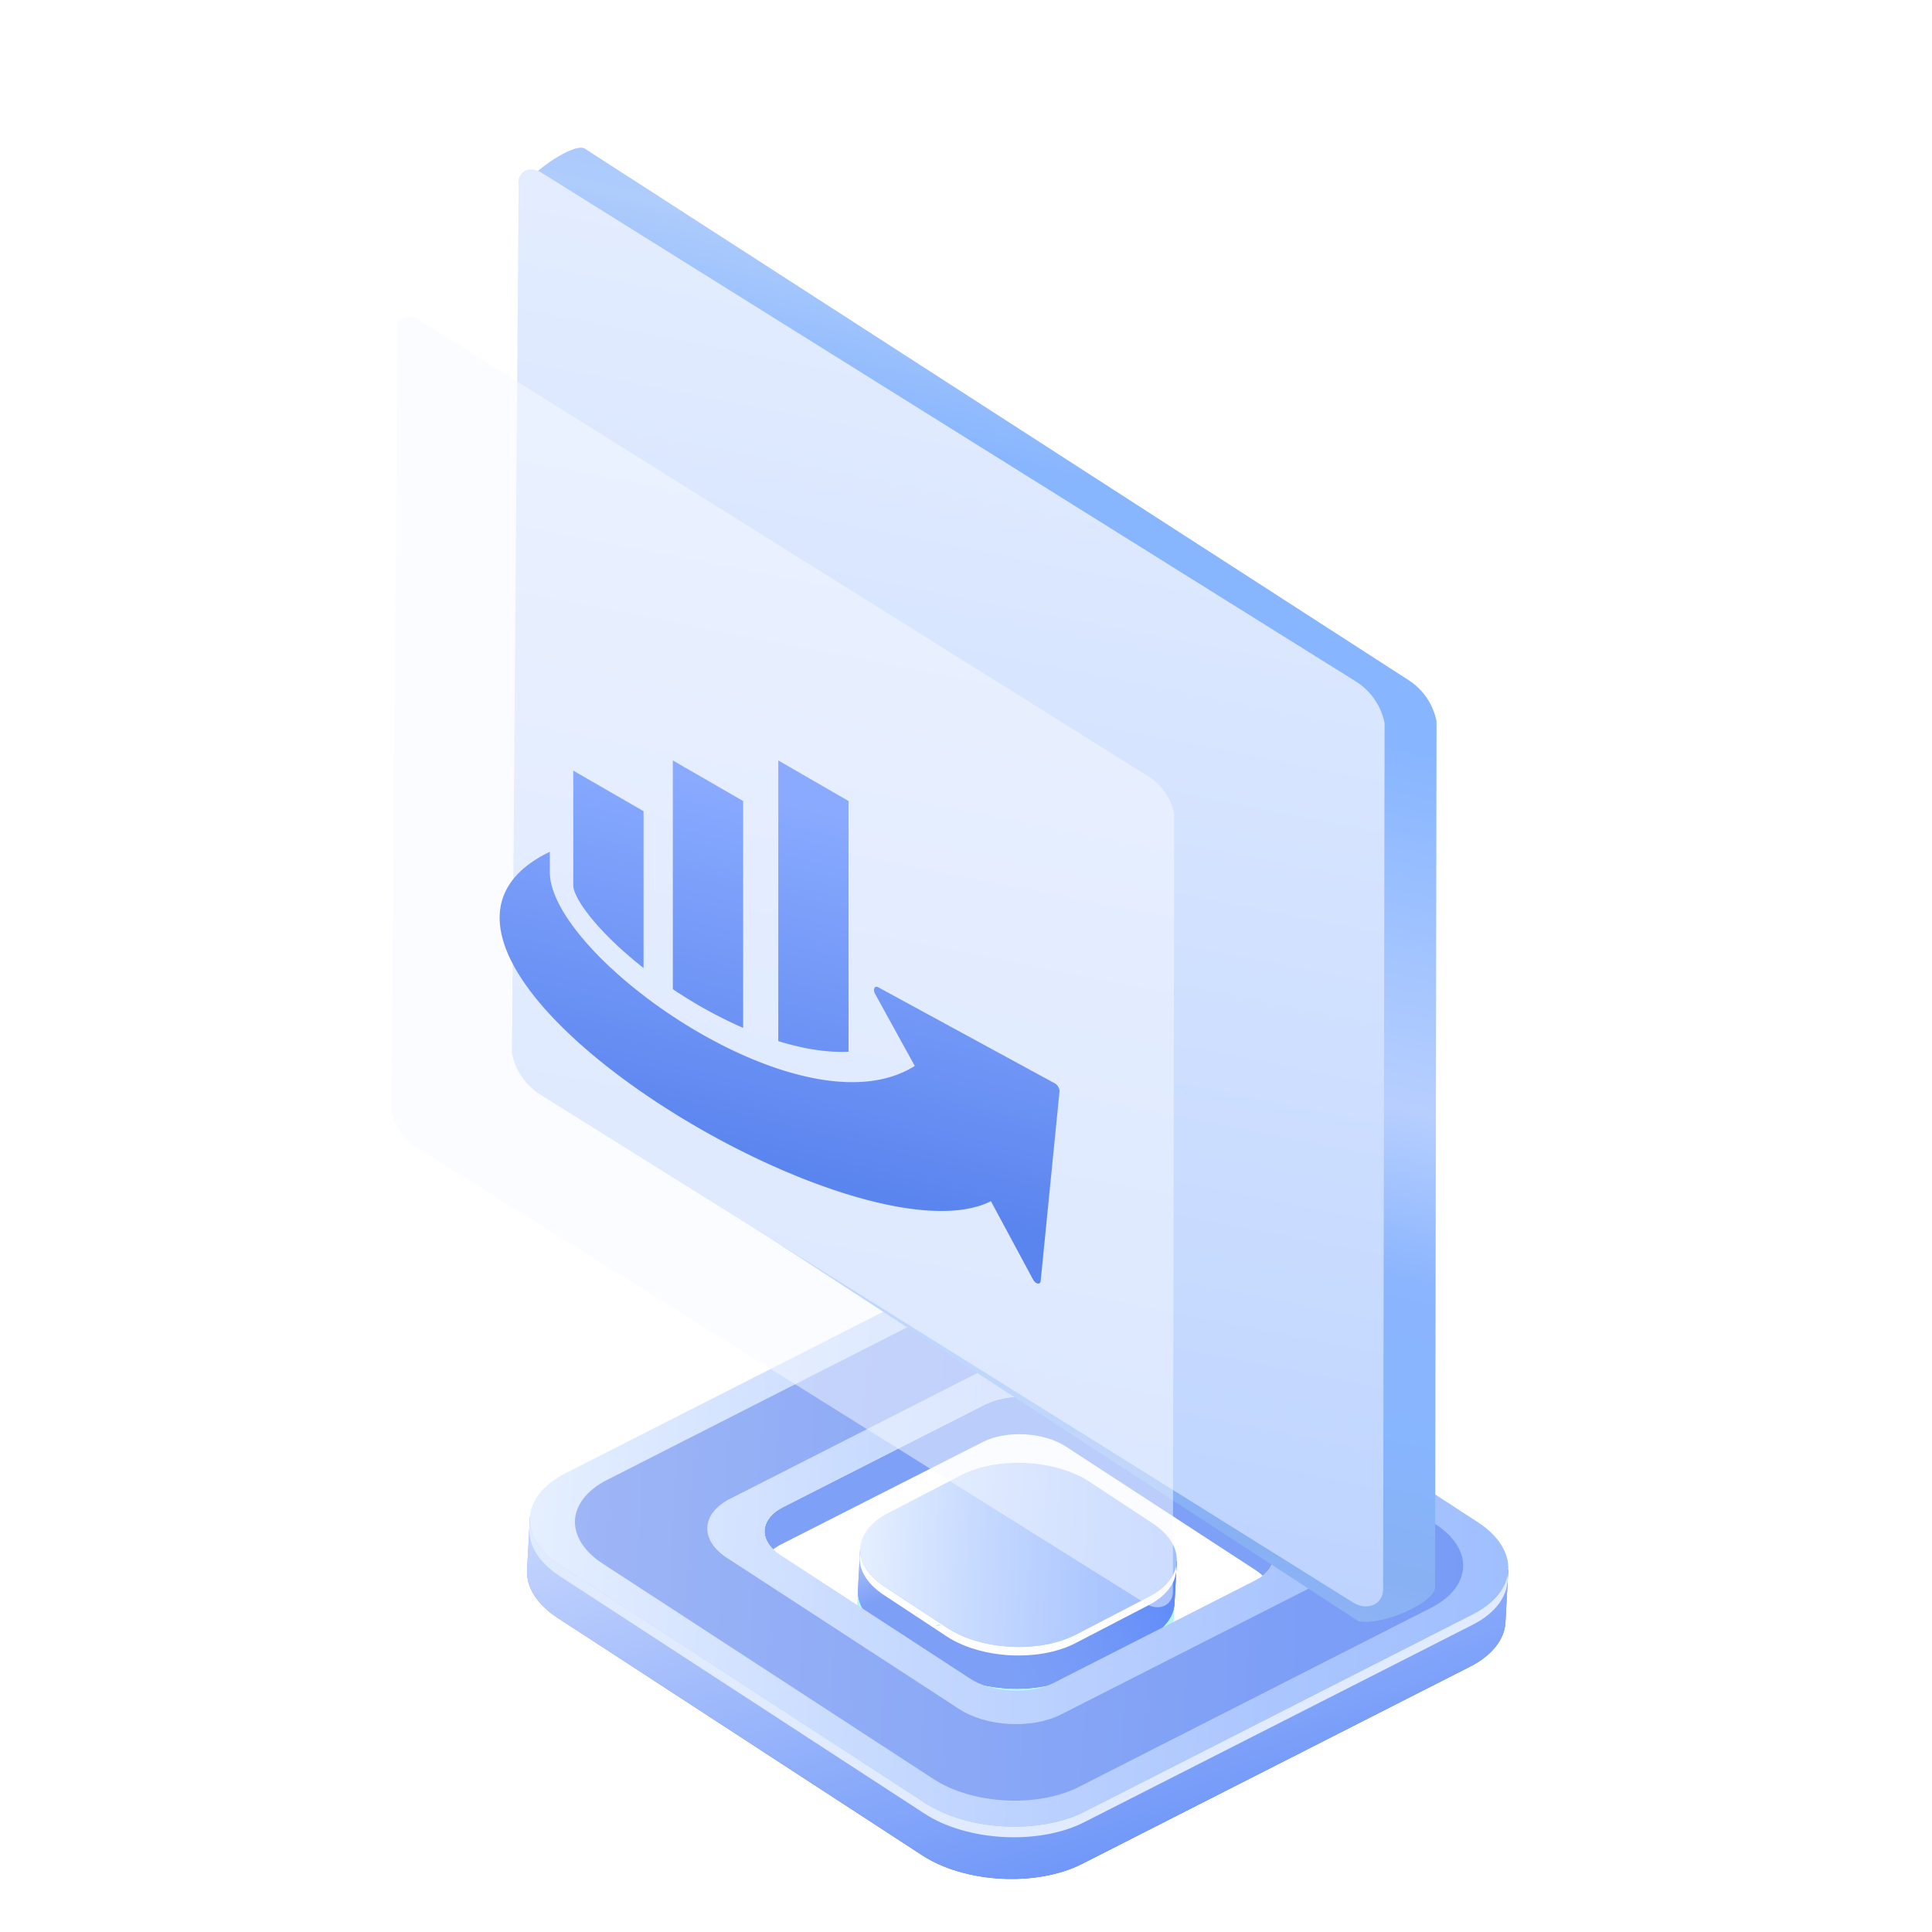 <svg xmlns="http://www.w3.org/2000/svg" width="232" height="232" fill="none"><path fill="#42E8E0" d="m140.839 196.251.225-4.209-2.322.914c1.117-5.123-7.043 6.276-9.374 6.472l1.81-.638-11.36.174-7.765.61.867-.439c-3.014-1.609-4.499-4.998-6.008-8.1l-2.509 1.322-1.357-1.761-.225 4.209c-.086 1.607.888 3.272 2.942 4.61l7.535 4.961c4.105 2.672 11.003 3.041 15.37.822l8.755-4.546c2.168-1.095 3.291-2.614 3.409-4.195.008-.069.012-.14.012-.21l-.005.004Z" opacity=".4"/><path fill="url(#a)" d="m141.045 192.396.262-4.899-2.2-1.383c-.847 3.837-5.538 6.144-9.373 6.471l1.81-.638-11.538 3.486-7.588-2.702.867-.439c-3.014-1.609-4.499-4.997-6.008-8.1l-2.515 1.351-1.469.344-.27 5.05c-.086 1.608.888 3.272 2.942 4.611l7.535 4.957c4.105 2.676 11.003 3.045 15.37.822l8.755-4.546c2.168-1.092 3.291-2.61 3.409-4.191.008-.07.012-.14.011-.21v.016Z"/><path fill="url(#b)" d="m141.045 192.396.262-4.899-2.2-1.383c-.847 3.837-5.538 6.144-9.373 6.471l1.81-.638-11.538 3.486-7.588-2.702.867-.439c-3.014-1.609-4.499-4.997-6.008-8.1l-2.515 1.351-1.469.344-.27 5.05c-.086 1.608.888 3.272 2.942 4.611l7.535 4.957c4.105 2.676 11.003 3.045 15.37.822l8.755-4.546c2.168-1.092 3.291-2.61 3.409-4.191.008-.07.012-.14.011-.21v.016Z"/><path fill="url(#c)" d="m129.735 192.593 1.81-.638-10.041 3.034-.416 7.782c2.78.149 5.597-.317 7.783-1.428l8.756-4.546c2.167-1.091 3.29-2.61 3.409-4.191.007-.069.011-.14.011-.21l.262-4.899-2.008-1.264-.219-.012c-.911 3.78-5.55 6.048-9.347 6.372Z"/><path fill="url(#d)" d="m113.768 195.5-7.534-4.961c-4.109-2.676-3.896-6.658.475-8.88l8.756-4.547c4.366-2.223 11.265-1.854 15.369.822l7.535 4.962c4.104 2.676 3.892 6.657-.475 8.88l-8.756 4.546c-4.366 2.219-11.265 1.85-15.37-.822Z"/><path fill="#fff" d="m137.894 191.776-8.756 4.546c-4.366 2.219-11.264 1.85-15.369-.822l-7.535-4.961c-1.834-1.196-2.811-2.653-2.932-4.095-.343 1.759.607 3.637 2.878 5.118l7.534 4.961c4.105 2.672 11.003 3.041 15.37.822l8.755-4.546c2.416-1.23 3.561-2.997 3.403-4.786-.274 1.424-1.401 2.782-3.348 3.763Z"/><path fill="#42E8E0" d="m112.285 195.26.719-.058-.282-.163-.437.221Zm17.834-.313-.038-.002-.48.172c.181-.026.356-.084.518-.17Zm8.911-6.307c.021-.139.028-.279.022-.419-.007.129-.044.27-.081.415l.059.004Z" opacity=".4"/><path fill="url(#e)" d="m180.79 194.639.327-6.111-2.747-1.725c-1.058 4.793-6.914 7.649-11.704 8.081l-33.401 17.208-14.402 4.349-43.842-25.694 1.076-.55c-3.757-2.007-5.615-6.239-7.496-10.109l-3.134 1.665-1.832.408-.34 6.368c-.108 2.008 1.106 4.086 3.67 5.755l43.788 28.511c5.124 3.338 13.718 3.798 19.185 1.026l46.58-23.678c2.679-1.364 4.109-3.259 4.257-5.23l.014-.265.001-.009Z"/><path fill="url(#f)" d="m180.79 194.639.327-6.111-2.747-1.725c-1.058 4.793-6.914 7.649-11.704 8.081l-33.401 17.208-14.402 4.349-43.842-25.694 1.076-.55c-3.757-2.007-5.615-6.239-7.496-10.109l-3.134 1.665-1.832.408-.34 6.368c-.108 2.008 1.106 4.086 3.67 5.755l43.788 28.511c5.124 3.338 13.718 3.798 19.185 1.026l46.58-23.678c2.679-1.364 4.109-3.259 4.257-5.23l.014-.265.001-.009Z"/><path fill="#7EA0F6" d="M92.849 186.058c.291-.23.606-.43.938-.596l24.217-12.296c2.836-1.444 7.312-1.204 9.982.534l22.77 14.83c.313.203.605.435.874.692 1.885-1.486 1.697-3.653-.634-5.17l-22.753-14.854c-2.67-1.739-7.145-1.978-9.981-.534L94.035 180.98c-2.48 1.265-2.894 3.412-1.186 5.078Z"/><path fill="url(#g)" fill-rule="evenodd" d="m133.656 154.267 43.789 28.51c5.124 3.339 4.858 8.309-.593 11.086l-46.579 23.679c-5.468 2.771-14.061 2.312-19.185-1.026l-43.789-28.511c-5.128-3.339-4.862-8.313.593-11.086l46.575-23.678c5.472-2.772 14.061-2.313 19.189 1.026Zm-7.173 47.843 24.223-12.321-.001.004c2.836-1.439 2.974-4.028.292-5.762l-22.771-14.834c-2.67-1.739-7.145-1.978-9.981-.534l-24.21 12.313c-2.836 1.444-2.974 4.032-.308 5.766l22.775 14.834c2.666 1.734 7.145 1.974 9.981.534Z" clip-rule="evenodd"/><path fill="#3A65E8" fill-rule="evenodd" d="m132.617 157.132 39.745 25.884c4.656 3.013 4.413 7.546-.539 10.067l-42.278 21.498c-4.948 2.517-12.763 2.099-17.418-.931l-39.749-25.885c-4.65-3.03-4.41-7.546.538-10.063L115.2 156.2c4.948-2.521 12.763-2.103 17.418.932Zm-5.208 48.75 29.685-15.093c3.478-1.768 3.648-4.938.379-7.071l-27.907-18.173c-3.27-2.125-8.763-2.419-12.232-.654l-29.686 15.097c-3.47 1.769-3.639 4.938-.378 7.067l27.911 18.173c3.265 2.129 8.759 2.423 12.228.654Z" clip-rule="evenodd" opacity=".4"/><path fill="#E0EBFF" d="m176.853 193.859-46.579 23.678c-5.451 2.773-14.044 2.313-19.185-1.026L67.3 188c-2.29-1.49-3.501-3.31-3.658-5.113-.43 2.198.757 4.545 3.59 6.389l43.789 28.51c5.124 3.339 13.717 3.798 19.185 1.026l46.579-23.678c3.034-1.526 4.419-3.744 4.247-5.973-.344 1.779-1.742 3.46-4.179 4.698Z"/><path fill="url(#h)" fill-opacity=".8" d="M70.034 131.359a6.92 6.92 0 0 1-3.169-4.565l.734-94.127c-.245-1.434 1.12-2.247 2.435-1.434l87.948 55.392a6.947 6.947 0 0 1 3.16 4.565l-.174 93.894c0 1.698-1.712 2.461-3.291 1.485l-87.642-55.21Z"/><path fill="url(#i)" d="M66.871 132.01a7.613 7.613 0 0 1-3.485-5.022l-.897-103.65c-.275-1.587 6.294-6.384 7.741-5.489l98.799 63.745a7.668 7.668 0 0 1 3.475 5.022l-.173 103.96c0 1.86-6.24 4.641-9.192 4.109L66.871 132.01Z"/><g filter="url(#j)"><path fill="url(#k)" d="M64.962 133.282a7.617 7.617 0 0 1-3.485-5.023l.805-104.204c-.275-1.586 1.233-2.47 2.68-1.575L162.79 83.6a7.668 7.668 0 0 1 3.475 5.023l-.174 103.959c0 1.861-1.875 2.705-3.617 1.627l-97.513-60.928Z"/></g><g filter="url(#l)"><path fill="#F9FBFF" fill-opacity=".5" d="M50.126 137.846A6.84 6.84 0 0 1 47 133.334l.722-93.598c-.247-1.425 1.106-2.22 2.404-1.415l87.757 54.9A6.886 6.886 0 0 1 141 97.733l-.155 93.379c0 1.671-1.682 2.429-3.246 1.461l-87.473-54.727Z"/></g><g filter="url(#m)"><path fill="url(#n)" fill-rule="evenodd" d="M93.459 91.317v33.7c2.97.925 5.847 1.401 8.441 1.278V96.191l-8.441-4.874Zm-4.22 4.874v27.243a53.182 53.182 0 0 1-6.283-3.273 57.492 57.492 0 0 1-2.16-1.374v-27.47l8.442 4.874Zm-11.96 1.218v18.831c-2-1.572-3.755-3.18-5.163-4.712-2.79-3.035-3.258-4.64-3.278-5.148V92.536l8.441 4.873Zm24.621 32.535v-.001c-2.498-.055-5.174-.568-7.896-1.423a40.477 40.477 0 0 1-.545-.176c-13.27-4.382-27.435-16.687-27.435-23.623v-2.436c-25.348 12.24 36.462 50.259 52.969 41.959l5.066 9.417c.305.538.837.649.905.189l2.26-22.73c.055-.373-.242-.897-.593-1.046l-21.213-11.544c-.434-.185-.617.319-.312.857l4.742 8.611c-2.25 1.428-4.973 2.011-7.948 1.946Z" clip-rule="evenodd"/></g><defs><linearGradient id="a" x1="87.238" x2="95.655" y1="186.77" y2="213.182" gradientUnits="userSpaceOnUse"><stop stop-color="#BCBEFF"/><stop offset=".23" stop-color="#AAADF8"/><stop offset=".68" stop-color="#7C83E5"/><stop offset="1" stop-color="#5761D7"/></linearGradient><linearGradient id="b" x1="87.238" x2="95.655" y1="186.77" y2="213.182" gradientUnits="userSpaceOnUse"><stop stop-color="#CFDCFE"/><stop offset=".39" stop-color="#7D9FF6"/></linearGradient><linearGradient id="c" x1="140.545" x2="120.358" y1="190.377" y2="200.471" gradientUnits="userSpaceOnUse"><stop stop-color="#5F8BF9"/><stop offset="1" stop-color="#7299FB" stop-opacity="0"/></linearGradient><linearGradient id="d" x1="102.713" x2="140.708" y1="196.751" y2="198.783" gradientUnits="userSpaceOnUse"><stop stop-color="#E5EFFF"/><stop offset=".36" stop-color="#C7DAFF"/><stop offset=".77" stop-color="#ABC6FF"/><stop offset="1" stop-color="#A0BFFF"/></linearGradient><linearGradient id="e" x1="3.715" x2="15.927" y1="173.711" y2="244.58" gradientUnits="userSpaceOnUse"><stop stop-color="#BCBEFF"/><stop offset=".23" stop-color="#AAADF8"/><stop offset=".68" stop-color="#7C83E5"/><stop offset="1" stop-color="#5761D7"/></linearGradient><linearGradient id="f" x1="3.715" x2="32.219" y1="173.711" y2="264.842" gradientUnits="userSpaceOnUse"><stop offset=".062" stop-color="#E3EBFF"/><stop offset="1" stop-color="#638EF8"/></linearGradient><linearGradient id="g" x1="61.815" x2="179.301" y1="216.174" y2="222.457" gradientUnits="userSpaceOnUse"><stop stop-color="#E5EFFF"/><stop offset=".36" stop-color="#C7DAFF"/><stop offset=".77" stop-color="#ABC6FF"/><stop offset="1" stop-color="#A0BFFF"/></linearGradient><linearGradient id="h" x1="206.456" x2="70.522" y1="108.59" y2="28.466" gradientUnits="userSpaceOnUse"><stop stop-color="#B6C6FF"/><stop offset="1" stop-color="#89F7FE"/></linearGradient><linearGradient id="i" x1="115.407" x2="69.195" y1="-18.852" y2="179.322" gradientUnits="userSpaceOnUse"><stop stop-color="#93B6FC"/><stop offset=".248" stop-color="#AECCFC"/><stop offset=".351" stop-color="#87B5FE"/><stop offset=".459" stop-color="#87B5FF"/><stop offset=".668" stop-color="#B7CFFF"/><stop offset=".766" stop-color="#8BB5FE"/><stop offset=".856" stop-color="#87B5FE"/><stop offset=".941" stop-color="#88B1F3"/><stop offset="1" stop-color="#93B5F7"/></linearGradient><linearGradient id="k" x1="116.289" x2="84.076" y1="22.123" y2="185.766" gradientUnits="userSpaceOnUse"><stop stop-color="#E7EFFF"/><stop offset="1" stop-color="#BCD3FF"/></linearGradient><linearGradient id="n" x1="82.41" x2="71.986" y1="93.214" y2="135.765" gradientUnits="userSpaceOnUse"><stop stop-color="#89AAFF"/><stop offset="1" stop-color="#5A84EE"/></linearGradient><filter id="j" width="104.789" height="177.907" x="61.477" y="18.56" color-interpolation-filters="sRGB" filterUnits="userSpaceOnUse"><feFlood flood-opacity="0" result="BackgroundImageFix"/><feBlend in="SourceGraphic" in2="BackgroundImageFix" result="shape"/><feColorMatrix in="SourceAlpha" result="hardAlpha" values="0 0 0 0 0 0 0 0 0 0 0 0 0 0 0 0 0 0 127 0"/><feOffset dy="1.781"/><feGaussianBlur stdDeviation="2.85"/><feComposite in2="hardAlpha" k2="-1" k3="1" operator="arithmetic"/><feColorMatrix values="0 0 0 0 1 0 0 0 0 1 0 0 0 0 1 0 0 0 1 0"/><feBlend in2="shape" result="effect1_innerShadow_1153_13717"/><feColorMatrix in="SourceAlpha" result="hardAlpha" values="0 0 0 0 0 0 0 0 0 0 0 0 0 0 0 0 0 0 127 0"/><feOffset dy="-3.563"/><feGaussianBlur stdDeviation="5.522"/><feComposite in2="hardAlpha" k2="-1" k3="1" operator="arithmetic"/><feColorMatrix values="0 0 0 0 1 0 0 0 0 1 0 0 0 0 1 0 0 0 1 0"/><feBlend in2="effect1_innerShadow_1153_13717" result="effect2_innerShadow_1153_13717"/></filter><filter id="l" width="102" height="163" x="43" y="34" color-interpolation-filters="sRGB" filterUnits="userSpaceOnUse"><feFlood flood-opacity="0" result="BackgroundImageFix"/><feGaussianBlur in="BackgroundImageFix" stdDeviation="2"/><feComposite in2="SourceAlpha" operator="in" result="effect1_backgroundBlur_1153_13717"/><feBlend in="SourceGraphic" in2="effect1_backgroundBlur_1153_13717" result="shape"/></filter><filter id="m" width="81.122" height="76.713" x="53.054" y="87.265" color-interpolation-filters="sRGB" filterUnits="userSpaceOnUse"><feFlood flood-opacity="0" result="BackgroundImageFix"/><feColorMatrix in="SourceAlpha" result="hardAlpha" values="0 0 0 0 0 0 0 0 0 0 0 0 0 0 0 0 0 0 127 0"/><feOffset dy="2.894"/><feGaussianBlur stdDeviation="3.473"/><feComposite in2="hardAlpha" operator="out"/><feColorMatrix values="0 0 0 0 0.949 0 0 0 0 0.966 0 0 0 0 1 0 0 0 0.66 0"/><feBlend in2="BackgroundImageFix" result="effect1_dropShadow_1153_13717"/><feBlend in="SourceGraphic" in2="effect1_dropShadow_1153_13717" result="shape"/><feColorMatrix in="SourceAlpha" result="hardAlpha" values="0 0 0 0 0 0 0 0 0 0 0 0 0 0 0 0 0 0 127 0"/><feOffset/><feGaussianBlur stdDeviation="2.171"/><feComposite in2="hardAlpha" k2="-1" k3="1" operator="arithmetic"/><feColorMatrix values="0 0 0 0 0.138 0 0 0 0 0.348 0 0 0 0 0.879 0 0 0 1 0"/><feBlend in2="shape" result="effect2_innerShadow_1153_13717"/><feColorMatrix in="SourceAlpha" result="hardAlpha" values="0 0 0 0 0 0 0 0 0 0 0 0 0 0 0 0 0 0 127 0"/><feOffset dy="-2.894"/><feGaussianBlur stdDeviation="4.341"/><feComposite in2="hardAlpha" k2="-1" k3="1" operator="arithmetic"/><feColorMatrix values="0 0 0 0 0.312 0 0 0 0 0.485 0 0 0 0 0.929 0 0 0 1 0"/><feBlend in2="effect2_innerShadow_1153_13717" result="effect3_innerShadow_1153_13717"/></filter></defs></svg>